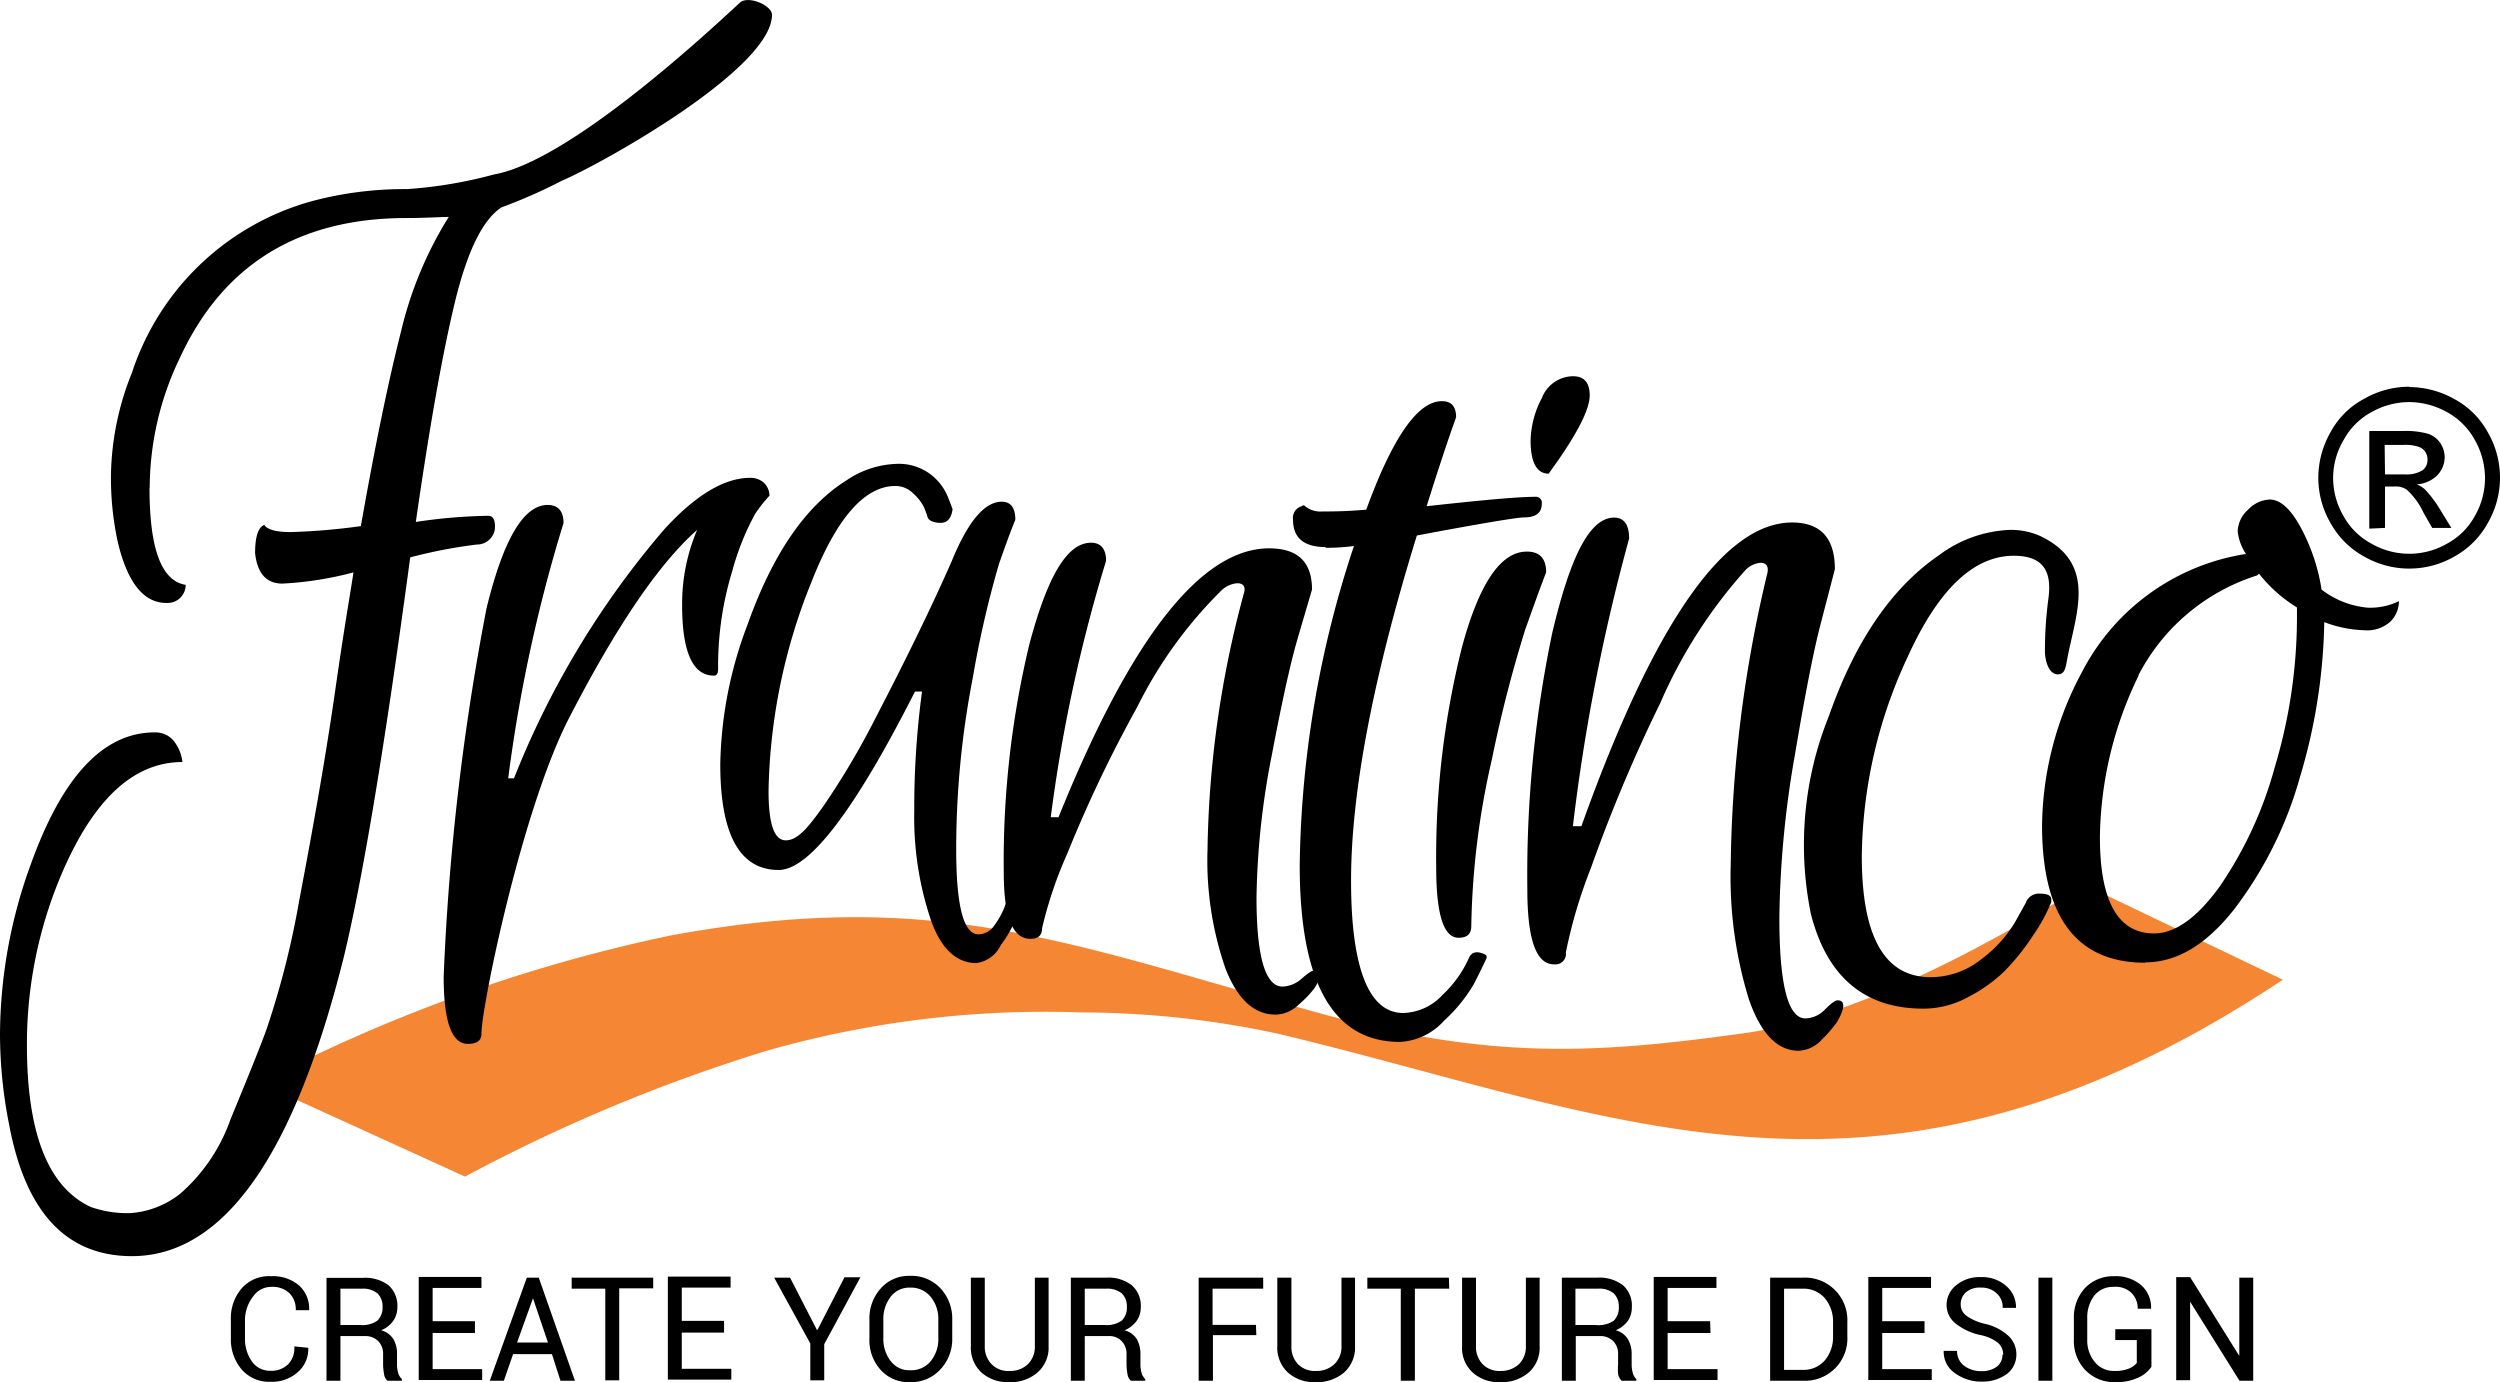 <svg xmlns="http://www.w3.org/2000/svg" viewBox="0 0 138.28 76.46"><g id="Layer_2" data-name="Layer 2"><g id="Layer_1-2" data-name="Layer 1"><g id="_2091402126112" data-name=" 2091402126112"><path d="M14.36,59.9l11.36,5.18a93.09,93.09,0,0,1,16.66-6.95A56.07,56.07,0,0,1,59.85,56a51.76,51.76,0,0,1,10.89,1.19c18.82,4.49,33.27,11.79,55.53-3l-11-5.26S104.77,56,96.46,57.15s-14.12,1.51-23.91-1.23c-13.64-3.81-21-6.85-35.49-4.17a87.94,87.94,0,0,0-22.7,8.15Z" style="fill:#f58634;fill-rule:evenodd"/><path class="svg-change-color" d="M8.27,27c0,3.34.65,5.13,2,5.35a1,1,0,0,1-1.07,1q-1.89,0-2.69-3.39a16.62,16.62,0,0,1-.37-3.82A15.73,15.73,0,0,1,7.3,20.61a14.54,14.54,0,0,1,9.94-9.48,19.81,19.81,0,0,1,5.27-.67,24.52,24.52,0,0,0,4.81-.81C31.43,8.93,38.93,2,40.92.15c.45-.42,1.78.14,1.78.67,0,3-9.48,8.27-11.61,9.17a29.41,29.41,0,0,1-3.35,1.48q-1.54,1-2.56,5.17T23,28.87a29.37,29.37,0,0,1,4-.34c.28,0,.41.24.37.75a1,1,0,0,1-1,.84,27.33,27.33,0,0,0-3.68.71Q20.58,46.52,19,53,14.87,69.47,7.3,69.48q-5.43,0-6.79-7.25a25.81,25.81,0,0,1-.51-5,27.73,27.73,0,0,1,1.72-9.47c1.74-4.82,4-7.25,6.84-7.25a1.34,1.34,0,0,1,1,.41,2.27,2.27,0,0,1,.53,1.23c-2.66,0-4.85,2-6.6,6a24,24,0,0,0-2,9.67c0,4.88,1.18,7.85,3.53,8.94a6.1,6.1,0,0,0,2.19.34A5,5,0,0,0,10,66a9.75,9.75,0,0,0,2.74-4.06c.82-2,1.49-3.61,2-5a47.72,47.72,0,0,0,1.81-7.13c.8-4.2,1.49-8.1,2-11.68s.9-5.74,1-6.47a19,19,0,0,1-3.93.62c-.88,0-1.39-.56-1.51-1.69q0-1.35.51-1.56c.15.26.64.4,1.46.4a35,35,0,0,0,3.88-.33q1.17-6.64,2.23-10.8A21.09,21.09,0,0,1,24.82,12c-.51,0-1.28.06-2.33.06q-8.92,0-12.5,7.65A16.66,16.66,0,0,0,8.28,27Z"/><path class="svg-change-color" d="M39.49,37.37c-1.17,0-1.76-1.29-1.76-3.91a10.43,10.43,0,0,1,.83-4.15q-3.15,2.78-7.06,10.36c-2.6,5-4.87,16-4.87,17.51,0,.37-.25.56-.75.56-.9,0-1.34-1.24-1.34-3.73a136.34,136.34,0,0,1,2.37-20.36c.93-3.81,2.05-5.72,3.38-5.72.59,0,.88.35.88,1a84.36,84.36,0,0,0-3.06,14.12h.32a48.5,48.5,0,0,1,8.32-13.78c1.73-1.89,3.32-2.84,4.74-2.84a1.09,1.09,0,0,1,.77.28,1,1,0,0,1,.3.71,7.86,7.86,0,0,0-.79,1,14.43,14.43,0,0,0-1.26,3.14A18,18,0,0,0,39.72,37c0,.26-.08.37-.23.37Z"/><path class="svg-change-color" d="M43.07,48.12q-3.23,0-3.23-5.86a22.69,22.69,0,0,1,1.5-7.69q2.08-5.87,5.48-8a5.2,5.2,0,0,1,2.72-.91,2.91,2.91,0,0,1,2,.63,3,3,0,0,1,.92,1.27l.23.6c-.07.51-.29.76-.66.76s-.67-.11-.73-.34a4.73,4.73,0,0,0-.22-.58,2.64,2.64,0,0,0-.55-.69,1.4,1.4,0,0,0-1-.43c-1.71,0-3.26,1.78-4.65,5.32a32.17,32.17,0,0,0-2.37,11.55c0,1.82.31,2.73.95,2.73s1.2-.64,2.11-1.93a42.83,42.83,0,0,0,2.86-4.84q2.6-5,4.22-8.69,1.34-3.27,2.76-3.27c.5,0,.75.34.75,1-.24.58-.54,1.4-.91,2.46a56.57,56.57,0,0,0-1.45,6.32A49.45,49.45,0,0,0,52.89,47q0,4.68,1.23,4.68a1.09,1.09,0,0,0,.87-.48,4.51,4.51,0,0,0,.71-1.43c.08-.33.26-.5.55-.5a.25.25,0,0,1,.23.13.59.59,0,0,1,0,.46,6.22,6.22,0,0,1-1.12,2.41,1.76,1.76,0,0,1-1.36,1c-1.11,0-2-.83-2.55-2.5a17.77,17.77,0,0,1-.88-5.91A47.77,47.77,0,0,1,51,38.25h-.39c-3.34,6.59-5.85,9.87-7.54,9.87Z"/><path class="svg-change-color" d="M58.55,45.2q6-14.87,11.65-14.87c1.59,0,2.37.76,2.37,2.28-.21.72-.49,1.66-.83,2.83s-.81,3.25-1.38,6.26a43.5,43.5,0,0,0-.86,7.93c0,3.3.49,4.94,1.44,4.94A1.67,1.67,0,0,0,72,54.13q.51-.45.69-.45c.43,0,.43.34,0,1a6,6,0,0,1-.86.89,1.89,1.89,0,0,1-1.27.55c-1.19,0-2.1-.84-2.77-2.53a18.26,18.26,0,0,1-1-6.6,57.1,57.1,0,0,1,2-14.13c.13-.4,0-.6-.36-.6a1.45,1.45,0,0,0-.84.37,24.08,24.08,0,0,0-4.69,6.48,73,73,0,0,0-3.86,8.09,22.8,22.8,0,0,0-1.4,4.14c0,.39-.21.59-.64.59-1,0-1.48-1.23-1.48-3.68a51.43,51.43,0,0,1,1.41-12.59c1-3.76,2.08-5.64,3.42-5.64.55,0,.83.35.83,1A85.7,85.7,0,0,0,58.12,45.2Z"/><path class="svg-change-color" d="M73.33,30.26c-1.21,0-1.81-.51-1.81-1.51A.67.67,0,0,1,72,28a.17.17,0,0,1,.13-.05,1.32,1.32,0,0,0,1,.34c.51,0,1.32,0,2.44-.1,1.46-4,2.85-6,4.18-6,.53,0,.79.29.79.89Q79.85,25,78.91,28c3.07-.34,5.06-.52,6-.52a.33.33,0,0,1,.37.38c0,.5-.32.76-1,.76-.34,0-2.31.32-5.91,1Q74.73,41.4,74.73,48.71c0,4.88,1,7.32,2.88,7.32a3.06,3.06,0,0,0,2.18-1,6.38,6.38,0,0,0,1.44-2c.13-.34.39-.44.79-.29.19.07.25.16.19.29-.19.41-.42.88-.7,1.42a8.6,8.6,0,0,1-1.63,2,3.51,3.51,0,0,1-2.45,1.18q-5.54,0-5.54-9.77a58,58,0,0,1,3-17.66,11.55,11.55,0,0,1-1.58.1Z"/><path class="svg-change-color" d="M79.44,48a47.71,47.71,0,0,1,1.41-12.15q1.43-5.34,3.6-5.34c.72,0,1.07.38,1.07,1.15-.31.79-.69,1.86-1.16,3.17A72.93,72.93,0,0,0,82.52,42a44,44,0,0,0-1.14,9.22c0,.44-.23.65-.7.65-.83,0-1.24-1.29-1.24-3.87ZM85.66,26.2c-.65,0-1-.61-1-1.84A5.29,5.29,0,0,1,85.29,22,1.87,1.87,0,0,1,87,20.81c.62,0,.93.35.93,1.06s-.57,1.88-1.71,3.54Z"/><path class="svg-change-color" d="M112.06,49.9a.78.78,0,0,1,.8-.47c.39,0,.6.11.6.31v.16a9.42,9.42,0,0,1-1,1.83,12.84,12.84,0,0,1-1.6,2,8.4,8.4,0,0,1-2,1.42,5.17,5.17,0,0,1-2.47.64q-4.87,0-6.22-5.21a19.09,19.09,0,0,1,1-11q2.17-6.19,6.08-8.87a7,7,0,0,1,3.9-1.4,4,4,0,0,1,1.66.32c3.31,1.55,1.95,4.42,1.5,7-.08.45-.17.67-.5.67s-.64-.39-.7-1.18a21.75,21.75,0,0,1,.19-3c.2-1.45-.22-2.38-1.91-2.38q-3.34,0-5.88,5.61a26.61,26.61,0,0,0-2.53,11c0,4.47,1.26,6.7,3.81,6.7a4.5,4.5,0,0,0,2.81-1A7.16,7.16,0,0,0,111.46,51l.6-1.08Z"/><path class="svg-change-color" d="M118.66,53.25q-5.7,0-5.71-7.58a18.29,18.29,0,0,1,2.22-8.52,12.34,12.34,0,0,1,9.06-6.51,2.82,2.82,0,0,1-.46-1.25,1.67,1.67,0,0,1,.58-1.2,1.73,1.73,0,0,1,1.19-.56c.59,0,1.16.52,1.71,1.53a10.64,10.64,0,0,1,1.16,3.45,4.87,4.87,0,0,0,2.54,1,3.58,3.58,0,0,0,1.74-.36,1.6,1.6,0,0,1-.46,1.12,1.91,1.91,0,0,1-1.45.49,6.68,6.68,0,0,1-2.22-.45A31.49,31.49,0,0,1,127.21,43a21.65,21.65,0,0,1-3.63,7.29q-2.31,2.94-4.92,2.94Zm-.37-15.88a20.9,20.9,0,0,0-2.14,8.93c0,3.56,1,5.33,3,5.33q1.72,0,3.58-2.53a21.74,21.74,0,0,0,3.09-6.66,28.93,28.93,0,0,0,1.23-8.3V33.6a8,8,0,0,1-2.1-1.87l-.11.1a11.17,11.17,0,0,0-6.57,5.54Z"/><path class="svg-change-color" d="M87.47,45.7q6-16.79,11.65-16.8c1.59,0,2.37.87,2.37,2.58-.21.82-.49,1.88-.83,3.2s-.81,3.67-1.38,7.07a55.43,55.43,0,0,0-.86,9c0,3.73.48,5.58,1.44,5.58a1.55,1.55,0,0,0,1.08-.49q.51-.51.69-.51.65,0,0,1.17a7,7,0,0,1-.86,1,1.83,1.83,0,0,1-1.28.62c-1.18,0-2.1-.95-2.76-2.86a23,23,0,0,1-1-7.45,72.44,72.44,0,0,1,2-16c.13-.45,0-.68-.36-.68a1.31,1.31,0,0,0-.84.42,27.28,27.28,0,0,0-4.69,7.32A87.38,87.38,0,0,0,88,48a27.62,27.62,0,0,0-1.39,4.68.58.58,0,0,1-.65.66c-1,0-1.48-1.38-1.48-4.16A65.37,65.37,0,0,1,85.86,35c1-4.24,2.08-6.37,3.42-6.37.55,0,.83.39.83,1.16A108,108,0,0,0,87,45.7Z"/><path class="svg-change-color" d="M17.05,74.55v0a1.69,1.69,0,0,1-.57,1.34,2.15,2.15,0,0,1-1.53.54,2,2,0,0,1-1.58-.68,2.56,2.56,0,0,1-.6-1.74V73a2.52,2.52,0,0,1,.6-1.74A2,2,0,0,1,15,70.59a2.22,2.22,0,0,1,1.54.51,1.73,1.73,0,0,1,.56,1.37v0h-.74a1.27,1.27,0,0,0-.35-.94,1.34,1.34,0,0,0-1-.35,1.21,1.21,0,0,0-1,.52A2.14,2.14,0,0,0,13.55,73v1a2.17,2.17,0,0,0,.38,1.3,1.21,1.21,0,0,0,1,.52,1.34,1.34,0,0,0,1-.35,1.29,1.29,0,0,0,.35-1Zm1.78-.65v2.47h-.77V70.68h2a2.16,2.16,0,0,1,1.43.41,1.52,1.52,0,0,1,.49,1.21,1.31,1.31,0,0,1-.23.76,1.5,1.5,0,0,1-.67.52,1.15,1.15,0,0,1,.68.49,1.6,1.6,0,0,1,.2.85v.53a1.75,1.75,0,0,0,.06.48.73.73,0,0,0,.21.35v.09h-.8a.6.6,0,0,1-.19-.39,3.07,3.07,0,0,1-.05-.53v-.52a1,1,0,0,0-.27-.75,1,1,0,0,0-.72-.28Zm0-.61h1.1a1.45,1.45,0,0,0,.94-.24,1,1,0,0,0,.29-.76,1,1,0,0,0-.28-.75,1.27,1.27,0,0,0-.87-.26H18.83v2Zm7.44.44H23.93v2h2.74v.6H23.16v-5.7h3.47v.61h-2.7v1.84h2.34v.61Zm4.26,1.17H28.38l-.51,1.47h-.78l2.05-5.7h.66l2,5.7H31Zm-1.93-.64h1.71l-.83-2.45h0Zm7.53-3H34.25v5.09h-.77V71.28H31.62v-.61h4.51v.61Zm3.92,2.45H37.71v2h2.74v.6H36.94v-5.7h3.47v.61h-2.7v1.84h2.34v.61Zm5.17-.16,1.49-2.9h.88l-2,3.7v2h-.77V74.31l-2-3.64h.88l1.49,2.9Zm7.45.46A2.43,2.43,0,0,1,52,75.76a2.19,2.19,0,0,1-1.68.69,2.07,2.07,0,0,1-1.62-.69A2.46,2.46,0,0,1,48.09,74V73a2.48,2.48,0,0,1,.63-1.74,2.07,2.07,0,0,1,1.62-.69,2.19,2.19,0,0,1,1.68.69A2.45,2.45,0,0,1,52.67,73Zm-.77-1a1.92,1.92,0,0,0-.43-1.29,1.41,1.41,0,0,0-1.13-.5,1.3,1.3,0,0,0-1.07.5A2,2,0,0,0,48.86,73v1a2,2,0,0,0,.41,1.29,1.27,1.27,0,0,0,1.07.5,1.39,1.39,0,0,0,1.14-.5A1.93,1.93,0,0,0,51.9,74ZM58,70.67v3.79a1.82,1.82,0,0,1-.62,1.46,2.26,2.26,0,0,1-1.57.53,2.17,2.17,0,0,1-1.52-.53,1.87,1.87,0,0,1-.59-1.46V70.67h.77v3.79a1.38,1.38,0,0,0,.38,1,1.28,1.28,0,0,0,1,.37,1.41,1.41,0,0,0,1-.37,1.35,1.35,0,0,0,.39-1V70.67Zm2,3.23v2.47h-.77v-5.7h1.95a2.11,2.11,0,0,1,1.42.42,1.5,1.5,0,0,1,.5,1.21,1.31,1.31,0,0,1-.23.76,1.55,1.55,0,0,1-.67.52,1.15,1.15,0,0,1,.68.49,1.7,1.7,0,0,1,.2.85v.53a1.75,1.75,0,0,0,.06.48.73.73,0,0,0,.21.35v.09h-.8a.6.6,0,0,1-.19-.39,3.07,3.07,0,0,1-.05-.53v-.52a1,1,0,0,0-.27-.75.94.94,0,0,0-.72-.28Zm0-.61h1.1a1.47,1.47,0,0,0,.94-.24,1,1,0,0,0,.29-.76,1,1,0,0,0-.28-.75,1.27,1.27,0,0,0-.87-.26H60v2Zm9.49.56h-2.4v2.52H66.3v-5.7h3.57v.61h-2.8v2h2.4Zm5.46-3.18v3.79a1.85,1.85,0,0,1-.61,1.46,2.31,2.31,0,0,1-1.58.53,2.17,2.17,0,0,1-1.52-.53,1.87,1.87,0,0,1-.59-1.46V70.67h.78v3.79a1.38,1.38,0,0,0,.37,1,1.3,1.3,0,0,0,1,.37,1.41,1.41,0,0,0,1-.37,1.32,1.32,0,0,0,.4-1V70.67Zm5.21.61H78.26v5.09h-.78V71.28H75.63v-.61h4.51Zm5-.61v3.79a1.82,1.82,0,0,1-.61,1.46,2.28,2.28,0,0,1-1.57.53,2.15,2.15,0,0,1-1.52-.53,1.84,1.84,0,0,1-.59-1.46V70.67h.77v3.79a1.38,1.38,0,0,0,.37,1,1.3,1.3,0,0,0,1,.37,1.44,1.44,0,0,0,1-.37,1.35,1.35,0,0,0,.39-1V70.67Zm2,3.23v2.47h-.77v-5.7h1.95a2.14,2.14,0,0,1,1.43.42,1.49,1.49,0,0,1,.49,1.21,1.31,1.31,0,0,1-.22.76,1.62,1.62,0,0,1-.67.52,1.12,1.12,0,0,1,.67.49,1.6,1.6,0,0,1,.21.85v.53a1.75,1.75,0,0,0,.06.48.72.72,0,0,0,.2.35v.09H89.7a.61.61,0,0,1-.2-.39,3.08,3.08,0,0,1,0-.53v-.52a1,1,0,0,0-.27-.75,1,1,0,0,0-.73-.28Zm0-.61h1.1a1.51,1.51,0,0,0,1-.24,1,1,0,0,0,.28-.76,1,1,0,0,0-.28-.75,1.24,1.24,0,0,0-.87-.26H87.14v2Zm7.45.44H92.24v2H95v.6H91.47v-5.7h3.47v.61h-2.7v1.84h2.35Zm3.3,2.64v-5.7h1.79a2.35,2.35,0,0,1,2.48,2.46v.78a2.34,2.34,0,0,1-2.48,2.46Zm.77-5.09v4.49h1a1.56,1.56,0,0,0,1.25-.52,2,2,0,0,0,.46-1.34v-.78a2,2,0,0,0-.46-1.33,1.56,1.56,0,0,0-1.25-.52Zm7.77,2.45h-2.34v2h2.74v.6h-3.51v-5.7h3.47v.61h-2.7v1.84h2.34Zm4.35,1.2a.86.86,0,0,0-.28-.65,2.31,2.31,0,0,0-1-.44,3.32,3.32,0,0,1-1.36-.64,1.3,1.3,0,0,1-.49-1,1.38,1.38,0,0,1,.53-1.11,2,2,0,0,1,1.36-.45,2,2,0,0,1,1.43.51,1.54,1.54,0,0,1,.52,1.19v0h-.74a1,1,0,0,0-.34-.81,1.2,1.2,0,0,0-.86-.31,1.17,1.17,0,0,0-.83.26.88.88,0,0,0-.29.68.77.77,0,0,0,.32.62,2.9,2.9,0,0,0,1,.44,2.83,2.83,0,0,1,1.31.66,1.4,1.4,0,0,1,.45,1.07A1.34,1.34,0,0,1,111,76a2.29,2.29,0,0,1-1.41.42,2.45,2.45,0,0,1-1.46-.47,1.42,1.42,0,0,1-.62-1.23v0h.74a1,1,0,0,0,.4.83,1.53,1.53,0,0,0,.93.29,1.39,1.39,0,0,0,.86-.24.82.82,0,0,0,.32-.67Zm2.72,1.44h-.77v-5.7h.77ZM119,75.6a1.73,1.73,0,0,1-.71.59,2.86,2.86,0,0,1-1.3.26,2.21,2.21,0,0,1-1.63-.65,2.32,2.32,0,0,1-.65-1.69V72.93a2.38,2.38,0,0,1,.62-1.69,2.15,2.15,0,0,1,1.61-.65,2.17,2.17,0,0,1,1.5.5,1.64,1.64,0,0,1,.54,1.3v0h-.74a1.18,1.18,0,0,0-.34-.87,1.26,1.26,0,0,0-1-.34,1.32,1.32,0,0,0-1.06.48,2,2,0,0,0-.39,1.25v1.18a1.87,1.87,0,0,0,.42,1.25,1.35,1.35,0,0,0,1.08.49,2,2,0,0,0,.8-.13,1.18,1.18,0,0,0,.44-.31V74.12H117v-.6H119V75.6Zm5.64.77h-.77L121.14,72h0v4.34h-.77v-5.7h.77L123.86,75h0V70.67h.77v5.7Z"/><path class="svg-change-color" d="M133.26,21.41a5.1,5.1,0,0,1,2.47.65,4.55,4.55,0,0,1,1.88,1.86,5,5,0,0,1,0,5,4.66,4.66,0,0,1-1.85,1.86,5,5,0,0,1-5,0,4.69,4.69,0,0,1-1.86-1.86,5,5,0,0,1-.67-2.5,5.1,5.1,0,0,1,.68-2.52,4.52,4.52,0,0,1,1.89-1.86,5,5,0,0,1,2.47-.65Zm0,.83a4.26,4.26,0,0,0-2.06.54,3.81,3.81,0,0,0-1.57,1.56,4.11,4.11,0,0,0-.58,2.1,4.19,4.19,0,0,0,.56,2.08,3.82,3.82,0,0,0,1.56,1.55,4.18,4.18,0,0,0,4.18,0,3.79,3.79,0,0,0,1.55-1.55,4.18,4.18,0,0,0,.55-2.08,4.29,4.29,0,0,0-.56-2.1,3.87,3.87,0,0,0-1.57-1.56A4.34,4.34,0,0,0,133.26,22.24Zm-2.21,7v-5.4h1.85a4.58,4.58,0,0,1,1.39.15,1.32,1.32,0,0,1,.69.52,1.41,1.41,0,0,1,.24.79,1.46,1.46,0,0,1-.42,1,1.76,1.76,0,0,1-1.13.49,1.44,1.44,0,0,1,.46.28,6.57,6.57,0,0,1,.81,1.07l.65,1.06h-1.06l-.48-.84a4.07,4.07,0,0,0-.92-1.27,1.07,1.07,0,0,0-.69-.18h-.52v2.29Zm.87-3H133a1.73,1.73,0,0,0,1-.23.72.72,0,0,0,.27-.59.78.78,0,0,0-.13-.44.75.75,0,0,0-.37-.27,2.44,2.44,0,0,0-.87-.1h-1Z"/></g></g></g></svg>